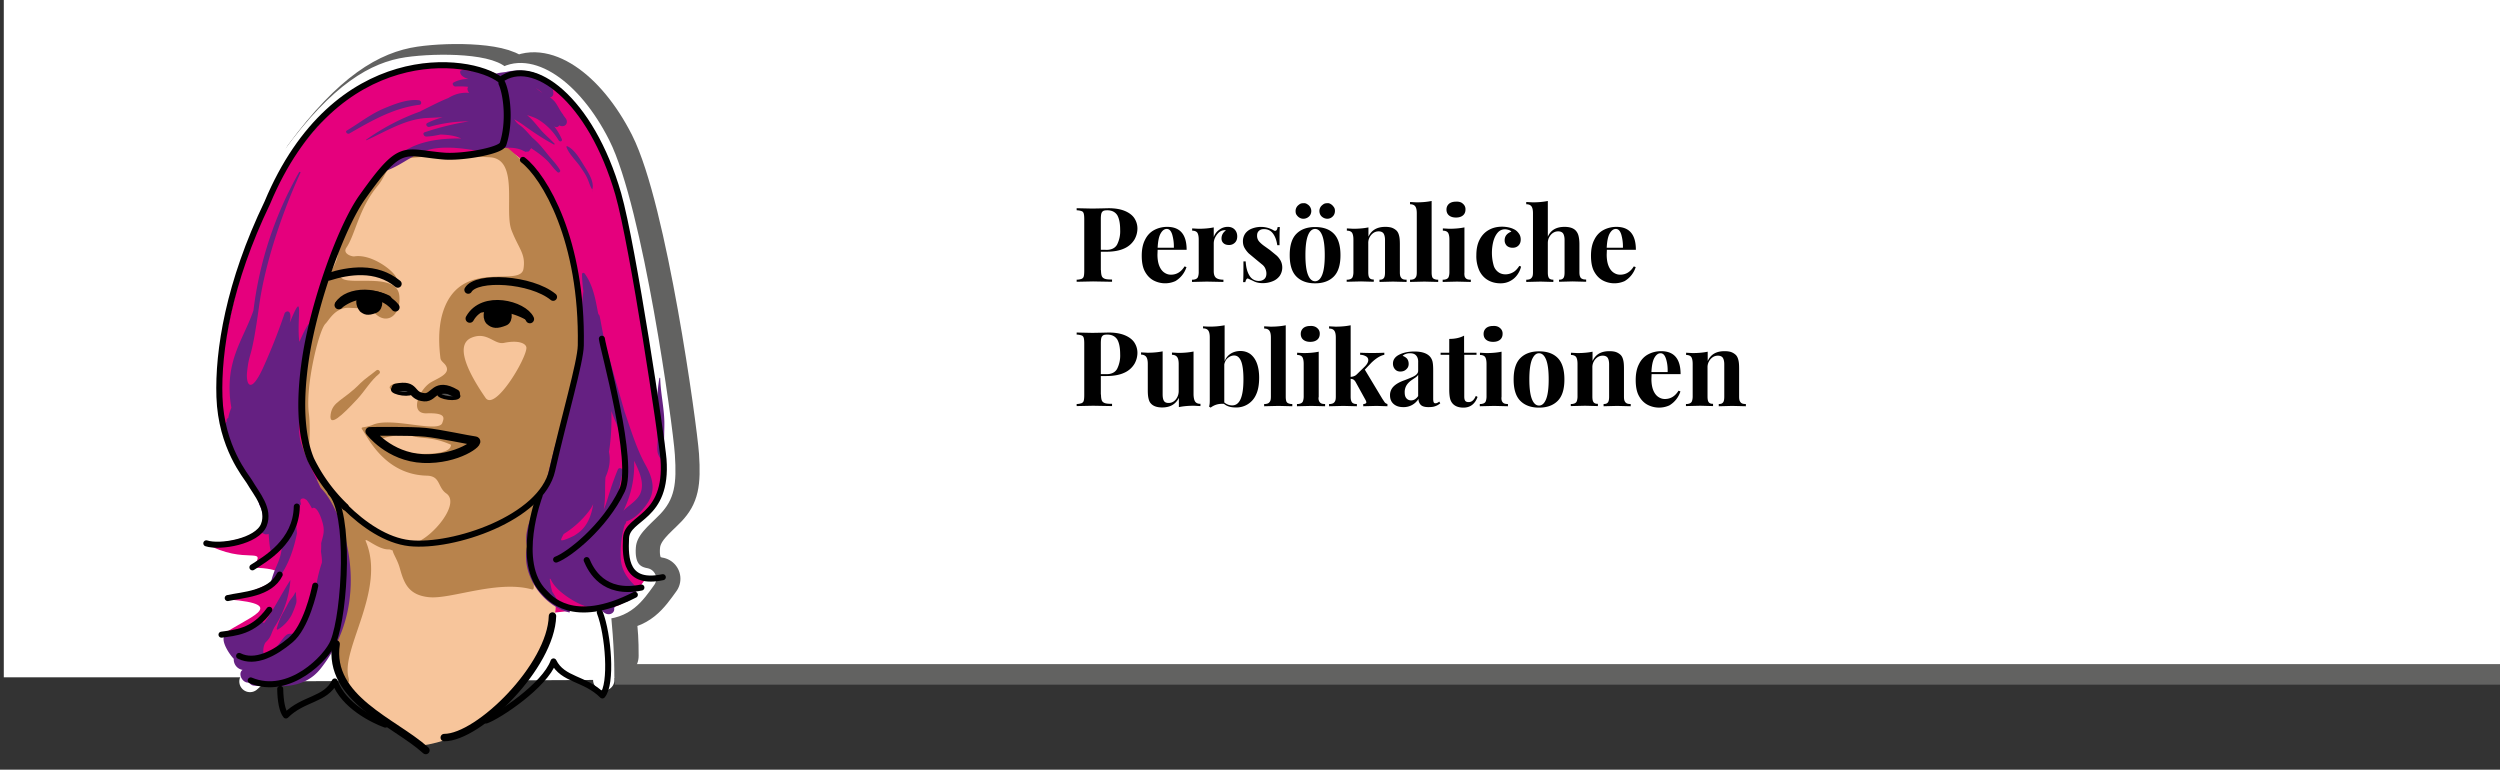 <svg xmlns="http://www.w3.org/2000/svg" viewBox="0 0 1448 445.8"><rect x="0" y="0" width="1448" height="445.8" fill="#333333" stroke="none"/><path fill="#FFF" d="M2.2 0h1448v392.3H2.2z"/><path d="M637.7 156.5c0 1.6.2 2.8.5 3.5.3.7.9 1.2 1.8 1.5.9.3 2.2.4 4.1.4v1.3l-11-.2-9.5.2V162a9 9 0 002.9-.5c.6-.3 1-.7 1.2-1.4.2-.7.3-1.8.3-3.3V127c0-1.5-.1-2.6-.3-3.3-.2-.7-.6-1.2-1.2-1.4a9 9 0 00-2.9-.5v-1.2l9.1.2 5.3-.1 4.1-.1c3.6 0 6.7.5 9.2 1.5s4.4 2.4 5.6 4.1c1.2 1.8 1.9 3.8 1.9 6.2a13 13 0 01-1.7 6.3 13 13 0 01-5.7 5.1c-2.7 1.3-6.2 2-10.6 2h-3.2v10.7zm9.3-14.8a17 17 0 001.8-8.5c0-3.9-.6-6.7-1.7-8.6-1.2-1.8-3.1-2.8-5.7-2.8-1.1 0-1.9.1-2.4.4s-.9.8-1.1 1.5-.3 1.8-.3 3.2v17.8h2.6c3.3.2 5.6-.9 6.8-3zM670.4 147.5c0 2.7.4 4.9 1.1 6.6.7 1.7 1.7 3 2.9 3.8s2.4 1.2 3.8 1.2c3.3 0 5.9-1.6 7.9-4.8l1.1.4a14.5 14.5 0 01-6.4 8.1 14.4 14.4 0 01-12.9-.5c-2.1-1.2-3.7-3-4.9-5.3s-1.7-5.4-1.7-8.9c0-3.6.6-6.7 1.9-9.2 1.2-2.5 3-4.4 5.2-5.6 2.2-1.2 4.8-1.9 7.6-1.9 7.5 0 11.3 4.4 11.3 13.3h-16.8l-.1 2.8zm8.5-11.8c-.7-2.1-1.7-3.1-3.1-3.1-1.4 0-2.6.9-3.6 2.7s-1.5 4.5-1.7 8.2h9.4a25 25 0 00-1-7.8zM706.3 133a7.8 7.8 0 014.9-1.6c1.2 0 2.2.3 3 .8s1.4 1.2 1.8 2c.4.8.6 1.7.6 2.7 0 1.5-.4 2.7-1.3 3.6-.9.9-2 1.4-3.4 1.4s-2.4-.3-3.2-1-1.2-1.6-1.2-2.8c0-1.9.9-3.5 2.6-4.7l-.7-.1-.9.1c-1 .2-1.9.6-2.8 1.5a10 10 0 00-2 2.9 7.8 7.8 0 00-.7 3.3V157c0 1.9.4 3.1 1.3 3.9.9.7 2.3 1.1 4.3 1.1v1.3l-9.6-.2-8.6.2V162a5 5 0 002.3-.4c.6-.3 1-.7 1.2-1.3.2-.6.4-1.5.4-2.6v-18.9c0-1.9-.3-3.2-.8-4-.6-.8-1.6-1.2-3-1.2v-1.3l3.7.2c3.5 0 6.5-.3 8.8-.8v5.6a8.5 8.5 0 013.3-4.3zM723.8 159.8a6 6 0 005.5 2.9c1.2 0 2.2-.4 3-1.1s1.2-1.8 1.2-3.2c0-1.1-.3-2.1-.7-3s-1.1-1.7-1.9-2.3l-3.4-2.8-4.2-3.5a15 15 0 01-2.4-3.1c-.7-1.2-1-2.5-1-4 0-1.7.5-3.2 1.4-4.5.9-1.2 2.2-2.2 3.8-2.8a14.6 14.6 0 0112.4.9c.4.3.7.4 1.1.4.7 0 1.2-.7 1.4-2.2h1.3c-.2 2-.2 5.5-.2 10.5h-1.3c-.4-2.6-1.1-4.8-2.4-6.6s-3-2.7-5.3-2.7c-1.2 0-2.2.3-2.9 1-.8.7-1.1 1.6-1.1 2.8a5 5 0 001.3 3.5c.9 1 2 1.9 3.3 2.8l2.8 2 3.9 3.2c1 .9 1.8 2 2.4 3.1a8.7 8.7 0 01-.6 8.7 9.2 9.2 0 01-4.1 3.1c-1.7.7-3.6 1.1-5.7 1.1s-4-.4-5.6-1.3l-2.8-1.3-.3-.1c-.6 0-1.1.7-1.4 2.1H720c.2-2.3.2-6.3.2-12h1.3c.2 3.7 1 6.4 2.3 8.4zM772.5 135.3c2.6 2.6 3.9 6.8 3.9 12.5s-1.3 9.8-3.9 12.4-6.2 3.9-10.8 3.9-8.2-1.3-10.8-3.9c-2.6-2.6-3.9-6.7-3.9-12.4s1.3-9.8 3.9-12.4c2.6-2.6 6.2-3.9 10.8-3.9s8.2 1.2 10.8 3.8zm-15.3-17a4.6 4.6 0 012.3 3.9c0 .8-.2 1.6-.6 2.3s-1 1.2-1.7 1.6-1.5.6-2.3.6c-.8 0-1.5-.2-2.2-.6s-1.2-.9-1.7-1.6-.6-1.5-.6-2.3c0-.8.2-1.5.6-2.2s1-1.2 1.7-1.7 1.4-.6 2.2-.6c.9-.1 1.6.1 2.3.6zm.4 18c-1 2.5-1.5 6.3-1.5 11.5 0 5.1.5 8.9 1.5 11.4s2.4 3.7 4.1 3.7c1.7 0 3.1-1.2 4.1-3.7s1.5-6.3 1.5-11.4c0-5.2-.5-9-1.5-11.5s-2.4-3.7-4.1-3.7c-1.7 0-3.1 1.2-4.1 3.7zm13.3-18c.7.4 1.2 1 1.7 1.7s.6 1.4.6 2.2c0 .8-.2 1.6-.6 2.3s-1 1.2-1.6 1.6c-.7.4-1.4.6-2.2.6-.8 0-1.6-.2-2.3-.6s-1.3-.9-1.7-1.6-.6-1.5-.6-2.3c0-.8.2-1.5.6-2.2s1-1.2 1.7-1.7 1.5-.6 2.3-.6c.7-.1 1.4.1 2.1.6zM802.4 131.4c1.6 0 3 .2 4 .6 1 .4 1.9 1 2.6 1.7.7.8 1.1 1.7 1.4 3 .3 1.2.4 2.8.4 4.9v16.1c0 1.1.1 2 .4 2.6.3.6.7 1.1 1.2 1.3.5.3 1.3.4 2.3.4v1.3l-7.9-.2-7.8.2V162c.8 0 1.5-.1 1.9-.4.5-.3.8-.7 1-1.3.2-.6.3-1.5.3-2.6V139c0-1.6-.3-2.9-.8-3.7-.5-.8-1.5-1.3-2.9-1.3-1.1 0-2.1.3-3 .9a7 7 0 00-3 6v16.7c0 1.1.1 2 .3 2.6.2.6.6 1.1 1 1.3.5.3 1.1.4 1.9.4v1.3l-7.4-.2-8.3.2V162a5 5 0 002.3-.4c.6-.3 1-.7 1.2-1.3.2-.6.4-1.5.4-2.6v-18.9c0-1.9-.3-3.2-.8-4-.6-.8-1.6-1.2-3-1.2v-1.3l3.7.2c3.5 0 6.5-.3 8.8-.8v5.4c1.8-3.9 5.1-5.7 9.8-5.7zM829.5 160.3a2 2 0 001.2 1.3 5 5 0 002.3.4v1.3l-8-.2-8.3.2V162a5 5 0 002.3-.4 3 3 0 001.2-1.3c.3-.6.4-1.5.4-2.6v-34.2c0-1.9-.3-3.2-.9-4s-1.6-1.2-3-1.2V117l3.7.2c3.5 0 6.4-.3 8.8-.8v41.4c0 1 .1 1.8.3 2.5zM848.4 160.3c.3.6.7 1.1 1.2 1.3.5.3 1.3.4 2.3.4v1.3l-8-.2-8.3.2V162a5 5 0 002.3-.4c.6-.3 1-.7 1.2-1.3.2-.6.4-1.5.4-2.6v-18.9c0-1.9-.3-3.2-.8-4-.6-.8-1.6-1.2-3-1.2v-1.3l3.7.2c3.5 0 6.5-.3 8.8-.8v26.1c-.1 1 0 1.8.2 2.5zm-1.1-42.3a4 4 0 011.5 3.4c0 1.4-.5 2.6-1.5 3.4s-2.3 1.2-4 1.2c-1.7 0-3-.4-4-1.2-1-.8-1.5-2-1.5-3.4s.5-2.5 1.5-3.4c1-.8 2.3-1.2 4-1.2 1.7-.1 3.1.3 4 1.2zM878.8 159.2c-1 1.4-2.3 2.6-4 3.5-1.6.9-3.5 1.4-5.7 1.4-2.7 0-5.1-.6-7.2-1.8s-3.8-3-5-5.4a20.2 20.2 0 01-1.8-9.1c0-3.5.6-6.5 1.9-9s3-4.3 5.3-5.6 4.8-1.9 7.7-1.9c1.5 0 2.9.2 4.2.5 1.3.3 2.4.8 3.3 1.3 1 .6 1.8 1.5 2.4 2.4s.9 2 .9 3.2c0 1.4-.4 2.6-1.3 3.5s-2 1.3-3.4 1.3-2.5-.4-3.4-1.2a4.4 4.4 0 01-1.2-3.2c0-1.2.4-2.3 1.1-3.1s1.7-1.5 2.8-1.8c-.3-.4-.8-.8-1.5-1s-1.4-.4-2.2-.4c-1.6 0-3 .6-4.1 1.8s-2 2.9-2.6 5a27 27 0 00.2 14.4 7.3 7.3 0 002.9 3.8c1.2.8 2.5 1.1 4 1.1a9 9 0 004.1-1.1c1.4-.7 2.6-2 3.8-3.8l1 .4c-.4 1.8-1.2 3.4-2.2 4.8zM906.2 131.4c3.1 0 5.3.8 6.6 2.3a7 7 0 011.5 3c.3 1.2.5 2.8.5 4.8v16.1c0 1.1.1 2 .4 2.6a2 2 0 001.2 1.3c.5.3 1.3.4 2.3.4v1.3l-7.9-.2-7.8.2V162c.8 0 1.4-.1 1.9-.4.5-.3.8-.7 1-1.3.2-.6.3-1.5.3-2.6V139c0-1.6-.3-2.9-.8-3.7-.5-.8-1.5-1.3-2.9-1.3-1.1 0-2.1.3-3 .9s-1.6 1.4-2.2 2.5-.8 2.2-.8 3.5v16.8c0 1.1.1 2 .3 2.6.2.6.5 1.1 1 1.3.5.3 1.1.4 1.9.4v1.3l-7.4-.2-8.3.2V162a5 5 0 002.3-.4 3 3 0 001.2-1.3c.3-.6.4-1.5.4-2.6v-34.2c0-1.9-.3-3.2-.9-4s-1.6-1.2-3-1.2V117l3.7.2c3.5 0 6.4-.3 8.8-.8v20.7c1.7-3.9 5-5.7 9.7-5.7zM930.6 147.5c0 2.7.4 4.9 1.1 6.6.7 1.7 1.7 3 2.9 3.8s2.4 1.2 3.8 1.2c3.3 0 5.9-1.6 7.9-4.8l1.1.4a14.5 14.5 0 01-6.4 8.1 14.4 14.4 0 01-12.9-.5c-2.1-1.2-3.7-3-4.9-5.3s-1.7-5.4-1.7-8.9c0-3.6.6-6.7 1.9-9.2 1.2-2.5 3-4.4 5.2-5.6 2.2-1.2 4.8-1.9 7.6-1.9 7.5 0 11.3 4.4 11.3 13.3h-16.8l-.1 2.8zm8.4-11.8c-.7-2.1-1.7-3.1-3.1-3.1-1.4 0-2.6.9-3.6 2.7s-1.5 4.5-1.7 8.2h9.4a25 25 0 00-1-7.8zM637.7 228.5c0 1.6.2 2.8.5 3.5.3.7.9 1.2 1.8 1.5.9.3 2.2.4 4.1.4v1.3l-11-.2-9.5.2V234a9 9 0 002.9-.5c.6-.3 1-.7 1.2-1.4.2-.7.3-1.8.3-3.3V199c0-1.5-.1-2.6-.3-3.3-.2-.7-.6-1.2-1.2-1.4a9 9 0 00-2.9-.5v-1.2l9.1.2 5.3-.1 4.1-.1c3.6 0 6.7.5 9.2 1.5s4.4 2.4 5.6 4.1c1.2 1.8 1.9 3.8 1.9 6.2a13 13 0 01-1.7 6.3 13 13 0 01-5.7 5.1c-2.7 1.3-6.2 2-10.6 2h-3.2v10.7zm9.3-14.8a17 17 0 001.8-8.5c0-3.9-.6-6.7-1.7-8.6-1.2-1.8-3.1-2.8-5.7-2.8-1.1 0-1.9.1-2.4.4s-.9.8-1.1 1.5-.3 1.8-.3 3.2v17.8h2.6c3.3.2 5.6-.9 6.8-3zM692.3 232.7c.6.8 1.6 1.2 3 1.2v1.3l-3.7-.2c-3.5 0-6.4.3-8.8.8v-5.4c-1.8 3.7-5 5.6-9.7 5.6-3 0-5.2-.8-6.5-2.3-.7-.7-1.1-1.7-1.4-3s-.4-2.8-.4-4.8v-15.2c0-1.8-.3-3.2-.9-4-.6-.8-1.6-1.3-3-1.3v-1.3l3.7.2c3.5 0 6.4-.3 8.8-.8v24.8c0 1.7.2 2.9.7 3.8s1.4 1.3 2.8 1.3c1.1 0 2-.3 2.9-.9s1.6-1.5 2.1-2.5.8-2.2.8-3.5v-15.7c0-1.8-.3-3.2-.9-4-.6-.8-1.6-1.3-3-1.3v-1.3l3.7.2c3.5 0 6.4-.3 8.8-.8v25.1c.1 1.9.4 3.2 1 4zM712.9 204.8c1.6-1 3.5-1.5 5.6-1.5s4 .6 5.6 1.7c1.6 1.2 2.9 2.9 3.8 5.2.9 2.3 1.4 5.2 1.4 8.6 0 4-.6 7.3-1.8 9.8a12.4 12.4 0 01-11.9 7.4c-2.8 0-5-.7-6.7-2.1h-.9a10.6 10.6 0 00-6.8 2.2l-.9-.6c.3-1 .4-2.1.4-3.3v-36.8c0-1.9-.3-3.2-.9-4s-1.6-1.2-3-1.2V189a45.9 45.9 0 0012.5-.6v20.8c.8-2 2-3.4 3.6-4.4zm.8 30c4.4 0 6.5-5 6.5-15.1 0-4.9-.5-8.5-1.4-10.6s-2.2-3.2-4-3.2c-1.3 0-2.5.5-3.6 1.4s-1.8 2.2-2.1 3.8v22c1.5 1.2 3 1.7 4.6 1.7zM745 232.3a2 2 0 001.2 1.3 5 5 0 002.3.4v1.3l-8-.2-8.3.2V234a5 5 0 002.3-.4 3 3 0 001.2-1.3c.3-.6.4-1.5.4-2.6v-34.2c0-1.9-.3-3.2-.9-4s-1.6-1.2-3-1.2V189l3.7.2c3.5 0 6.4-.3 8.8-.8v41.4c0 1 .1 1.8.3 2.5zM764 232.3c.3.6.7 1.1 1.2 1.3.5.3 1.3.4 2.3.4v1.3l-8-.2-8.3.2V234a5 5 0 002.3-.4c.6-.3 1-.7 1.2-1.3.2-.6.4-1.5.4-2.6v-18.9c0-1.9-.3-3.2-.8-4-.6-.8-1.6-1.2-3-1.2v-1.3l3.7.2c3.5 0 6.5-.3 8.8-.8v26.1a4 4 0 00.2 2.5zm-1.1-42.3a4 4 0 011.5 3.4c0 1.4-.5 2.6-1.5 3.4s-2.3 1.2-4 1.2c-1.7 0-3-.4-4-1.2-1-.8-1.5-2-1.5-3.4s.5-2.5 1.5-3.4c1-.8 2.3-1.2 4-1.2 1.6-.1 3 .3 4 1.2zM802 233c.4.5.9.8 1.6 1v1.3l-6.3-.2-7.7.2V234c1.2 0 1.8-.4 1.8-1.1l-.3-.9-5.9-10.7c-.4-.7-.8-1.1-1.2-1.4s-1-.4-1.7-.5v10.3c0 1.1.1 2 .4 2.6a2 2 0 001.1 1.3c.5.3 1.2.4 2.1.4v1.3l-7.8-.2-8.3.2V234a5 5 0 002.3-.4 3 3 0 001.2-1.3c.3-.6.4-1.5.4-2.6v-34.2c0-1.9-.3-3.2-.9-4s-1.6-1.2-3-1.2V189l3.7.2c3.5 0 6.4-.3 8.8-.8v29.9c.8-.1 1.5-.2 2.1-.5.6-.2 1.1-.6 1.6-1.1l4.5-4.4c1.3-1.3 2-2.6 2-3.7 0-.9-.4-1.7-1.3-2.2s-2-.9-3.4-.9v-1.2a154.6 154.6 0 0014 0v1.2c-2.4.5-4.9 2.1-7.5 4.6l-3.8 4 10.1 16.8 1.4 2.1zM820.3 206c-.8-1-2-1.4-3.7-1.4-.8 0-1.6.1-2.3.4a4 4 0 00-1.9 1.1c1.1.4 2 1 2.6 1.7.6.8.9 1.8.9 3 0 .8-.2 1.6-.6 2.2s-1 1.2-1.7 1.6c-.7.4-1.6.6-2.5.6-1.3 0-2.3-.4-3.1-1.3s-1.2-2-1.2-3.3c0-2.1 1.1-3.8 3.3-5 2.4-1.3 5.5-2 9.1-2 4.1 0 7 .9 8.8 2.7.8.8 1.4 1.9 1.7 3.1.3 1.3.4 3 .4 5.2v16.3c0 1 .1 1.7.3 2.1s.5.6 1 .6c.6 0 1.4-.3 2.2-1l.6 1a9 9 0 01-3 1.7c-1.1.4-2.4.5-3.9.5-2 0-3.5-.4-4.4-1.3a4.8 4.8 0 01-1.3-3.5 10 10 0 01-8.9 4.8c-2.3 0-4.1-.6-5.5-1.8s-2.1-2.9-2.1-5a7 7 0 012.1-5.2c1.4-1.4 3.5-2.6 6.4-3.6a82 82 0 003-1.2c1.7-.7 3-1.3 3.7-2 .8-.7 1.1-1.4 1.1-2.3V210c.1-1.7-.3-3.1-1.1-4zm-.1 12.4l-2.5 1.7c-1.3.9-2.3 1.9-3 3a7.6 7.6 0 00-1.1 4.1c0 1.6.3 2.7 1 3.5.7.8 1.6 1.2 2.7 1.2 1.6 0 2.9-.8 4.1-2.5V217c-.2.5-.6.9-1.2 1.4zM855.2 204.3v1.2h-7.1v24.2c0 1.2.2 2 .6 2.5.4.5 1.1.7 2 .7 1.7 0 3.1-1.2 4.1-3.6l1 .6c-1.5 4.1-4.2 6.2-8.2 6.2-2.6 0-4.6-.7-6-2.1-.8-.8-1.4-1.9-1.7-3.1s-.5-3-.5-5.2v-20.2h-5v-1.2h5v-8c3.3 0 6.2-.6 8.6-1.9v9.9h7.2zM869.9 232.3c.3.6.7 1.1 1.2 1.3.5.3 1.3.4 2.3.4v1.3l-8-.2-8.3.2V234a5 5 0 002.3-.4c.6-.3 1-.7 1.2-1.3.2-.6.4-1.5.4-2.6v-18.9c0-1.9-.3-3.2-.8-4-.6-.8-1.6-1.2-3-1.2v-1.3l3.7.2c3.5 0 6.5-.3 8.8-.8v26.1a5 5 0 00.2 2.5zm-1.1-42.3a4 4 0 011.5 3.4c0 1.4-.5 2.6-1.5 3.4s-2.3 1.2-4 1.2c-1.7 0-3-.4-4-1.2-1-.8-1.5-2-1.5-3.4s.5-2.5 1.5-3.4c1-.8 2.3-1.2 4-1.2 1.7-.1 3 .3 4 1.2zM902.2 207.3c2.6 2.6 3.9 6.8 3.9 12.5s-1.3 9.8-3.9 12.4-6.2 3.9-10.8 3.9-8.2-1.3-10.8-3.9c-2.6-2.6-3.9-6.7-3.9-12.4s1.3-9.8 3.9-12.4c2.6-2.6 6.2-3.9 10.8-3.9s8.2 1.2 10.8 3.8zm-14.9 1c-1 2.5-1.5 6.3-1.5 11.5 0 5.1.5 8.9 1.5 11.4s2.4 3.7 4.1 3.7c1.7 0 3.1-1.2 4.1-3.7s1.5-6.3 1.5-11.4c0-5.2-.5-9-1.5-11.5s-2.4-3.7-4.1-3.7c-1.7 0-3 1.2-4.1 3.7zM932.2 203.4c1.6 0 3 .2 4 .6 1 .4 1.9 1 2.6 1.7.7.8 1.1 1.7 1.4 3 .3 1.2.4 2.8.4 4.9v16.1c0 1.1.1 2 .4 2.6.3.6.7 1.1 1.2 1.3.5.3 1.3.4 2.3.4v1.3l-7.9-.2-7.8.2V234c.8 0 1.5-.1 1.9-.4.5-.3.8-.7 1-1.3.2-.6.3-1.5.3-2.6V211c0-1.6-.3-2.9-.8-3.7-.5-.8-1.5-1.3-2.9-1.3-1.1 0-2.1.3-3 .9a7 7 0 00-3 6v16.7c0 1.1.1 2 .3 2.6.2.6.6 1.1 1 1.3.5.3 1.1.4 1.9.4v1.3l-7.4-.2-8.3.2V234a5 5 0 002.3-.4c.6-.3 1-.7 1.2-1.3.2-.6.4-1.5.4-2.6v-18.9c0-1.9-.3-3.2-.8-4-.6-.8-1.6-1.2-3-1.2v-1.3l3.7.2c3.5 0 6.5-.3 8.8-.8v5.4c1.8-3.9 5-5.7 9.8-5.7zM956.5 219.5c0 2.7.4 4.9 1.1 6.6.7 1.7 1.7 3 2.9 3.8s2.4 1.2 3.8 1.2c3.3 0 5.9-1.6 7.9-4.8l1.1.4a14.5 14.5 0 01-6.4 8.1 14.4 14.4 0 01-12.9-.5c-2.1-1.2-3.7-3-4.9-5.3s-1.7-5.4-1.7-8.9c0-3.6.6-6.7 1.9-9.2 1.2-2.5 3-4.4 5.2-5.6 2.2-1.2 4.8-1.9 7.6-1.9 7.5 0 11.3 4.4 11.3 13.3h-16.8l-.1 2.8zm8.4-11.8c-.7-2.1-1.7-3.1-3.1-3.1-1.4 0-2.6.9-3.6 2.7s-1.5 4.5-1.7 8.2h9.4c.1-3.1-.3-5.7-1-7.8zM998.9 203.4c1.6 0 3 .2 4 .6 1 .4 1.9 1 2.6 1.7.7.8 1.1 1.7 1.4 3 .3 1.2.4 2.8.4 4.9v16.1c0 1.1.1 2 .4 2.6.3.6.7 1.1 1.2 1.3.5.3 1.3.4 2.3.4v1.3l-7.9-.2-7.8.2V234c.8 0 1.5-.1 1.9-.4.5-.3.8-.7 1-1.3.2-.6.3-1.5.3-2.6V211c0-1.6-.3-2.9-.8-3.7-.5-.8-1.5-1.3-2.9-1.3-1.1 0-2.1.3-3 .9a7 7 0 00-3 6v16.7c0 1.1.1 2 .3 2.6.2.6.6 1.1 1 1.3.5.3 1.1.4 1.9.4v1.3l-7.4-.2-8.3.2V234a5 5 0 002.3-.4c.6-.3 1-.7 1.2-1.3.2-.6.4-1.5.4-2.6v-18.9c0-1.9-.3-3.2-.8-4-.6-.8-1.6-1.2-3-1.2v-1.3l3.7.2c3.5 0 6.5-.3 8.8-.8v5.4c1.8-3.9 5-5.7 9.8-5.7z"/><g stroke-miterlimit="10"><path fill="#FFF" stroke="#626261" stroke-width="24.8" stroke-linecap="round" stroke-linejoin="round" d="M357.5 379.9c.1-17.7-2-24.2-2.3-26.1h-.2v-1.2c14.7-.1 20.2-8.4 26.7-17.4-8.9-1.5-12.6-8.1-11.8-18.5.7-10.4 9.6-16.7 15.9-23.3 6.3-6.7 7.8-13 6.7-29.6-1.2-16.8-18.6-142.6-37.5-180C338.4 51 313.5 35.3 298.7 46c-4.1-8.9-37.4-9.3-55.2-6.7-17.7 2.6-38.5 13.7-66.6 51.9"/><path fill="#FFF" stroke="#FFF" stroke-width="12.4" stroke-linecap="round" stroke-linejoin="round" d="M349.7 393.8c.1-17.7-2-38-2.3-40h-.2v-1.2c14.7-.1 20.2-8.4 26.7-17.4-8.9-1.5-12.6-8.1-11.8-18.5.7-10.4 9.6-16.7 15.9-23.3 6.3-6.7 7.8-13 6.7-29.6-1.1-16.7-18.5-142.5-37.4-179.9C330.7 51 305.8 35.3 291 46c-4.1-8.9-37.4-9.3-55.2-6.7-17.8 2.6-38.5 13.7-66.6 51.9-28.1 38.1-43.3 117.7-42.6 140.7.7 23 24.4 56.6 27.4 67 3 10.4-21.1 15.9-35.2 15.5 23.7 13.3 36.3.7 27.8 14.1 34.4 1.5 2.2 13-14.4 18.5 36.6 3 10 10.7-3.7 20.7 7.4-.7 22.6 6.7 10.4 12.6 3.7.7 15.9 6.7 5.9 14.4"/><path fill="none" stroke="#626261" stroke-width="11.9" d="M356.1 390.6H1448"/></g><g><path fill="#E5007D" d="M291 46.2c14.8-10.7 39.7 5 56.3 37.8 18.9 37.4 36.3 163.3 37.4 179.9 1.1 16.7-.4 23-6.7 29.6-6.3 6.7-15.2 13-15.9 23.3-.7 10.4 3 17 11.8 18.5-6.7 9.3-12.2 17.8-27.8 17.4-15.5-.4-146.6 17.4-154.7 24.4-8.1 7-28.9 26.7-46.6 17.8 10-7.8-2.2-13.7-5.9-14.4 12.2-5.9-3-13.3-10.4-12.6 13.7-10 40.4-17.8 3.7-20.7 16.7-5.6 48.9-17 14.4-18.5 8.5-13.3-4.1-.7-27.8-14.1 14.1.4 38.1-5.2 35.2-15.5-3-10.4-26.7-44.1-27.4-67-.7-23 14.4-102.5 42.6-140.7s48.9-49.2 66.6-51.8c17.8-2.7 51.1-2.3 55.2 6.6z"/><path fill="#F7C59B" d="M293.7 405.2c-7.9 7.4-23.2 23.1-50.4 26.8-12.7-10-54.9-34.4-50.5-58.1 6.4-22.1 10.8-67.3 2.6-84.4-8.2-17.1-23.3-20.2-20.6-55.1 2.7-34.9 16.3-90.6 33.2-116.8 17-26.2 24.2-29.1 30.5-28.7 6.4.4 46.4 3.9 51.9-2.9 10 .2 41.3 29.8 45.2 88.6 3.1 45.8-6.7 59.3-13.6 86.8-1.4 5.7-5.8 21.4-9.8 25.6-2.3 8.6-13.4 49.8 8.3 61.8.8.4 2.7 2.1 1.5 1.8-.9 15.9-11.4 38.7-28.3 54.6z"/><g fill="#B8834C"><path d="M336.5 175.5c-1.7-14-4-30.5-9.9-43.3-3.2-7.1-4.4-11.5-7.6-17.6a116.7 116.7 0 00-24.4-28.5c-2.4-1.9-26.4 3.8-37.7 2.6-23.8-2.6-32.1 1.6-43.9 19.6-5.6 8.5-9.2 19.8-15.1 28.8-1 1.6-1.8 10.1-3.1 13.8-2.9 7.8-9.4 14.2-11.2 22.2-5.6 24.4-6.5 25.4-6.5 29.3-.2 19-3.9 41-2.6 51.7a57 57 0 004.7 16.2c-.8-8.7 1-20.5-.3-30.8-2.1-15.8 5.7-48.1 9.6-52 2-1.9 5.7-9.7 14-9.2 5 .3 11.3 0 15 3.5 7 6.6 14.9.4 13.8-10.5-1.5-15.6-36.4-3.2-34-12.8.8-3 4.5-2.8 8.9-2.6 7.6.4 13.8 5.7 21.1 6.7 8.9 1.1-9.3-16.2-22.1-14.1-1.3.2-6.9-1.5-4.6-5 5.3-7.8 7.1-22.6 18.2-35.9 5.5-6.6 5.1-14.1 17.3-15.8 14.5-2.1 32.8-1.5 47.6-.7 17.1.9 8.2 31 12.6 42.3 4.2 10.8 8.3 13.6 6.9 22.3-1.7 10.7-32.8-5-44.8 20.3-3.3 7-5.1 16.8-3.3 31.4.2 1.7 1.9 2.6 2.9 4 3.4 4.8-3.4 7.2-8.2 9.9-7 4-13.1 18.4-2.7 18.1 11.7-.4 10 2.9 9.1 5.5-2 6.2-29.3-3.6-40.2 1.1-5 2.1-7.6.8-6.1 2.9 3.4 5 13.3 26 37.3 26.6 8.1.2 6.1 6.7 11.3 10.3 8.5 5.9-8.3 25.8-18.3 28.7-11.2 3.3-32.2-12.3-35.9-15.6-6.4-5.6-21.7-24.3-20.8-20.9 1.3 4.8 16.2 25.2 15.8 32.8-.5 9.1-5.4 55.1-5.3 56.4 2 26.1 9.8 32.9 7.8 25-4.2-16.7 21.8-50.7 10.1-78.6-1.4-3.3 7 4.8 13.1 4.6a4 4 0 012.1.6c.2.1.5 0 .5.2l-.1.2c.5 2.1 2.8 5.3 4.1 10 2.4 8.6 5 15.5 16.9 16.7 12.6 1.3 39.5-10.1 59.6-4.5 3.2.9-1.7-13.4-1.4-16.7 2.9-31 15.3-61.7 16.3-65.2 4.3-16.1 18.5-42.6 13.5-84zm-115 80.7c-6.1-2.2 10.9-5.4 17.4-3.6 6.2 1.7 11.9.3 22.5 5.1-.9-.4 2.4 5.2-16.5 5.2-13.7-.1-20.9-5.8-23.4-6.7zm59.7-25.8c-8.9-12.9-18.5-30.4-8.1-34.8 9.1-3.8 13.2 4.2 18.8 3 8.6-1.8 13 .4 13 2.9-.1 6.4-18.2 36.9-23.7 28.9z"/><path d="M218 214.5c-2.5 2.1-6.8 5-9.1 7.3-10.1 10.4-16.3 10.5-17.4 18.3-1.1 7.8 6.7.5 15.5-9 4.3-4.6 7.7-10.7 12.6-14.6 1.3-1-.4-3-1.6-2zM236.9 225.9c-2.5-7.2-16.7-2.7-8.9.7 1.6.7 10.8 4.8 8.9-.7z"/></g><g fill="#652082"><path d="M166 188.3l-.1-.6.1.6zM185.7 282.6c-4-8.7-8.6-17.2-11.4-26.3-6.1-19.4 16-96.6-.9-58.3-1.8-12.7 3.2-32.5-5.6-11 1.8-8.6-2.5-6.9-3-5.4a339.9 339.9 0 01-12.5 31.6c-7.3 15.8-9.9 9.1-9.2 2.3 1.5-13.6 2.3-4.4 7-38.5 3.7-26.4 14.3-56 23.9-76.9.2-.5-.5-.8-.8-.3a214.7 214.7 0 00-26.4 80c-5.7 16.9-17.4 29.8-12.8 56.4a25 25 0 00-1.8 5.9c-.6.2-1 .7-1 1.4l.1.6-1 1.4c-2.7 3.7 4.6 14.5 6.3 18l2.8 5.5c2.2 4.6 4.6 9.1 6.8 13.5.4.7.8 1.3 1.3 1.8 1.2 2.5 2.1 5.2 2.6 7.9 2.6 4.6 3.1 10.9-.4 14.8l1-.4c.3 2 2.9 3.6 4.9 2.6 1.4 22.8 5.1 7.7 8 3.6-.6 13.5-4.2 13.3-7.1 26.1-.4 1.6 10.7-5.7 15.5-30-.5-5.2-1.3-13.1 2.3-16.8v-.2l-.3-1.5c-.3-1.7 1.7-2.1 2.8-1.3l.8.5c1.2 1.5 2.2 3.2 3.1 4.9 2.4-2 5.1 4 6.4 9.3 1 4.4-.1 6.7-1.1 10.9.1 1.6 0 3.2-.1 4.8.3 2.3.7 4.7.5 6.5a81.6 81.6 0 00-3.3 13.6c-1.1 6.8-3.4 3.7-4.9 14.9-1.8 12.5-5.2 12.7-10.3 12.6-3-.1-4.7 4.6-8.7 8.5-1.5 1.4-1 3.8-3.1 5-5.1 1.2-3.8-7.1-2.1-8.7 3.6-3.4 2.8-5.4 5.5-9.5a57 57 0 008.7-26.3h-.1c-5.4 8.4-10.2 18.2-15.2 24.8-.8-.6-1.9-1-3.1-1l-.1-.4a63.4 63.4 0 01-19.6 8h-.1l-.2 1.1c-1.6 3.3 3.1 10.4 5.6 13a6.1 6.1 0 005.1 6.4c-3 2-.1 8 3.8 7.3 1.7 2.5 3.1 1.7 8.4 2 9.8.4 23.6 1.7 32.9-9.9 32.5-40.8 12.2-93.6.1-104.8z"/><path d="M171.4 343.4c0-.3-.4-.4-.5-.1-.7 2-2.6 3.6-3.6 5.5l-2.7 5a37.4 37.4 0 00-4.3 10.3c-.1.4.3.8.7.5a22 22 0 007.9-8.4c1-2.1 1.9-4.4 2.6-6.6.6-1.9-.2-4.4-.1-6.2zM242.7 58.1c-6.4-.9-14 2.1-19.8 4.5-7.9 3.2-14.8 8.7-22 13-1.2.7.3 2.4 1.5 1.7C215.1 70 228 62.5 243 60.7c1.5-.2 1.1-2.4-.3-2.6z"/><path d="M327.6 68.5l-1.2-1.6-.3-.6c-1.8-2.2-2.9-4.9-4.6-7.2-.8-1-1.8-1.9-3-2.7l.5-.1c.8-.2 1.5-1.2 1.5-2-.2-11.9-17.6-15.2-27.5-12.6l-2.5.3c-1.5.2-3.1.6-4.6 1.1a23.7 23.7 0 00-13.3-2.9c-.6 0-.6.8-.2 1l.5.3c-2-.6-4.2-1.4-5.8-.7-.3.1-.6.5-.6.8.1 2.3 2.5 3.4 4.9 4.2a17 17 0 00-8.7 2c-1.2.7.1 2.4 1.1 2.3 2.3-.1 4.9-.1 7.4.2-.8.9-.4 2.5.6 3.5-4.8-.4-8.6.8-12.2 3l-1 .4c-5 2.1-9.9 4.7-14.8 7.1l-.2.2a128.4 128.4 0 00-31.5 16.4c-.2.1 0 .4.2.3 11.4-5.1 22.8-12.5 35.7-12.9l8.4-.4c-3.2.9-6.2 2-8.8 3.3-1.5.7-.3 2.6 1.1 2.3a82.9 82.9 0 0123-3.2c-8.6 1.3-17.7 3.6-25.7 6.3-1.5.5-.5 2.5.9 2.5 2.8-.1 5.6-.6 8.3-1.2 3.7.2 7.1.4 11 1.9l1 .4c-17.2-.2-34.8 3.1-43.4 18.5 0 .1 0 .2.1.1 10-3.6 17-11.2 27.9-12.8 8.9-1.3 18.9.2 28.1 2 7.7-2.2 16-3.6 22.1-1.2l2.5 1.2.5-.2h.4c.8.1 1.4-.4 1.5-1.1.3-.2.5-.5.7-.9 3.2 2.1 6.3 4.3 9 6.9 2.3 2.2 3.9 4.9 6.3 7 .8.7 1.9-.3 1.5-1.1-1.9-3.4-4.8-6.2-7.2-9.2-2.8-3.5-5.3-6.7-8.7-9.5l-.1-.1c-2.7-2.8-4.6-5.5-7.9-7.7a9.4 9.4 0 01-2.6-3c1.7 1 3.4 2 4.8 3 5.5 4 12 8.4 18.1 11.6.3.2.6-.3.4-.5-2.4-2.5-5.1-4.8-7.5-7.4-2.5-2.8-4.8-6-7.6-8.4l-.8-.7c2.1.6 4.2 1.3 6.2 2.4 5.2 3.1 9.1 7.3 12.1 12.2.7 1.1 2.3.6 1.8-.7a34.4 34.4 0 00-4.6-7.7c1 1.2 2.6.8 3.1-.3 3.1 1.7 5.8-1.3 3.7-4.1zm-13.8-14.9l-3.4-2.5c1.4.7 2.6 1.7 3.7 2.7l-.3-.2zM343.2 110.4v.4c0 .1.1.1.1 0v-.4h-.1zM338.5 96.3c-2.4-3.8-5.5-9.6-9.9-11.6-.4-.2-.6.2-.5.5 1.4 3.9 5.1 7.4 7.6 10.8 1.4 2.1 3 4.3 4.1 6.5 1.2 2.3 1.7 4.9 3.1 7.1 0 .1.1.1.2 0 1.2-4.2-2.3-9.7-4.6-13.3zM384.9 259.4c-.5-5.1 0-10.1-.1-15.1-.2-8.5-2.2-16.8-2.4-25.2 0-.3-.4-.4-.5-.1a127 127 0 00-1.5 24.6c0 4.3.6 8.6.4 13-.1 3.7-.5 5.6 1.5 8.6.2.4.7.5 1 .2 2.1-2.5 2-2.7 1.6-6zM374 269.5c-5.5-9.9-8.5-20.4-12.2-30.9l-11.2-39.1c-3.1-13.9-3-17.5-4-17.4-1.2-4.9-2.2-15.8-8-23.7-.4-.6-1.5-.4-1.5.4 0 3.3.4 6.7.8 10-1.4 9.9-1.2 19.9-.8 29.9-.3.5-.6 1.1-.6 1.9-1.1 10.9-3.9 21.4-6.4 32l-2.5 6.6a301 301 0 00-10.6 37.4c-2.7 11.4-10.3 20.6-12 32.3-.4 2.6-.2 5.2.3 7.8-3.6 15.9 8.7 33.9 24.3 38 .5.1.6-.6.3-.8-2.3-1.7-4.6-3.4-6.7-5.3-.9-2.1-2.1-4-3.3-5.8-.7-2.3-1.2-5-1.5-7.6l.5.1c1.1 2.6 3 5 5.8 7.4 5.4 4.6 14.9 10.3 22.7 9.8l.8.4c3 4.9 8.2 2.7 7.5-.6.5-1 1.1-2.4 1.9-3.1.5-.1 1-.4 1.3-.7 3.2.5 6.3.3 6.8-3.2 2.5-.7 3.9-4.2 1.8-6.3-5.6-5.6-8.2-10.4-8-18.3a57 57 0 012.3-16.7l.1-.1a3 3 0 00.8-1.9c5.1-1.5 9.5-6.4 12.2-10.4 5.2-7.5 3.1-14.9-.9-22.1zm-41.5 40.8s-8 4-7.5 2.2c.2-.8.8-1.9 1.5-3.2a55 55 0 0014.5-13.1c1-1.3 1.9-2.7 2.6-4.2-2.1 13.1-8.1 16.3-11.1 18.3zm24.5-17.7l.4-2.4c1-5.7 1.8-11.2 3.4-16.9.5-1.8-2.3-3.1-3-1.2-4.9 11.9-5.9 18.2-8.1 23 1.2-7 .5-12.1 1-18.7 2.1-4.7 3.1-9.5 2-14.7 1.3-7.9 1.6-15.8 1.4-23.7 2 6.1 5.2 11.8 7.3 18a46.5 46.5 0 01-4.4 36.6zm14.3-7.9c-1.5 5-6.7 7.5-10.2 11.1a59.9 59.9 0 006.2-28.9c2.9 5.9 5.7 12.2 4 17.8z"/></g></g><g stroke="#000" stroke-miterlimit="10"><path fill="none" stroke-width="4.9" stroke-linecap="round" stroke-linejoin="round" d="M196.2 176.7c5-8.5 24.5-9.2 32.8 1.3M306.9 184.8c-3.7-8.1-27-14.3-34.8-.3"/><path fill-rule="evenodd" clip-rule="evenodd" fill="#565655" stroke-width="2.2" d="M233.4 224.5c3.1.4 5.6 1.5 5.5 2.4-.1 1-2.8 1.5-5.9 1.1-3.1-.4-5.6-1.5-5.5-2.4.1-1 2.8-1.5 5.9-1.1zM260.1 227c3.1.4 5.6 1.5 5.5 2.4-.1 1-2.8 1.5-5.9 1.1-3.1-.4-5.6-1.5-5.5-2.4.1-1 2.8-1.5 5.9-1.1z"/><path fill="none" stroke-width="4.8" stroke-linecap="round" stroke-linejoin="round" d="M229.3 224.6c12.1-2.5 7.8 4.8 16.5 5.5 6 .4 6.1-9.3 18.2-2.2"/><path fill="none" stroke-width="3.5" stroke-linecap="round" stroke-linejoin="round" d="M383.9 334.3c-21.3 4.5-21.9-10.5-21.3-22.7.6-12.4 24.3-11 21.7-45.6-.9-11.5-17.7-123.9-26.2-153.6-15.9-55.2-49.6-80.2-68.3-66.1-17.8-13.8-95.8-22.7-135 71.2-22.3 46.3-28.6 85.6-27.7 112.4 1 29.2 15.6 46.1 17.3 49 4.3 7.4 12.1 15.9 8.4 25.2-3.8 9.5-25.3 13.2-33.3 10.6"/><path fill="none" stroke-width="4.3" stroke-linecap="round" stroke-linejoin="round" d="M257.3 427.2c19.9 0 61.9-41.3 62.7-70.4"/><path fill="none" stroke-width="4.5" stroke-linecap="round" stroke-linejoin="round" d="M194.6 373c-4.7 31.8 33.7 45.1 52 61.6"/><path fill="none" stroke-width="3.5" stroke-linecap="round" stroke-linejoin="round" d="M347.4 354.7c5 12.9 7.2 41.6 1.5 48.1-10.1-10.1-22.9-8.8-28.3-19.7-5.1 14.1-31.9 31.7-39 34.2M162.3 399c.1 7 1.2 12.9 3.3 15.4 10.1-10.1 22.9-8.8 28.3-19.7 5.1 14.1 22.2 22.4 29.3 25"/><path fill="none" stroke-width="4.9" stroke-linecap="round" stroke-linejoin="round" d="M196.5 176.4a26.2 26.2 0 0127.9-3M304.9 182.6a40.6 40.6 0 00-25.7-4.1"/><path fill="none" stroke-width="4.5" stroke-linecap="round" stroke-linejoin="round" d="M190.4 160.3c11.4-3.6 27.5-6.2 40 4.1M271.2 167.9c4.8-8.2 36.3-6.4 49.2 4.1"/><path fill="none" stroke-width="5.1" stroke-linecap="round" stroke-linejoin="round" d="M214.2 249.9s23.6-.4 32.3.5c8.7.9 25 4.5 28.6 4.9 3.6.4-10 11.1-30 10.3-19.9-.9-30.9-15.7-30.9-15.7z"/><path fill="none" stroke-width="4.5" stroke-linecap="round" stroke-linejoin="round" d="M215.6 170.9c4.9 1.1 4.1 7.2 1.6 8.2-4.6 1.8-5.6.7-7-.2-2.3-2.8-2-6 .1-7.6"/><path stroke-width="1.2" d="M217.9 175.4c-.3 2.4-2.6 4.1-5.2 3.8-2.6-.3-4.4-2.5-4.1-4.9.3-2.4 2.6-4.1 5.2-3.8 2.6.3 4.4 2.5 4.1 4.9z"/><path fill="none" stroke-width="4.5" stroke-linecap="round" stroke-linejoin="round" d="M290.3 177.8c4.9 1.1 4.6 7.7 2.1 8.6-4.6 1.8-6.6 1.7-9-.5-2.2-2.5-.6-8.1 2.1-8.5"/><path stroke-width="1.2" d="M293 182.7c-.3 2.4-2.6 4.1-5.2 3.8-2.6-.3-4.4-2.5-4.1-4.9.3-2.4 2.6-4.1 5.2-3.8 2.6.3 4.5 2.5 4.1 4.9z"/><path fill="none" stroke-width="3.5" stroke-linecap="round" stroke-linejoin="round" d="M146.2 328.6c7.6-4.9 25.3-14.8 25.7-35.2M131.9 346.4c8.4-1.9 24.5-2.3 30.1-13.6M128.3 367.6c7.6-1.1 18.5-1.5 27.7-14.4M200 293.6c10.5 10.4 23.8 19.5 37.2 21 25.3 2.7 76.4-14.5 82.6-42.1 7.1-31.3 16.4-62.6 16.6-72.4 1.1-60.9-21.1-98-33.5-107.5"/><path fill="none" stroke-width="4" stroke-linecap="round" stroke-linejoin="round" d="M291.3 83.5c-1.3 3.9-23.8 7.8-34.3 6.9-23.8-2-24.4-8.3-47.3 24-11.9 16.8-27.6 60.1-32.6 92.5-4.4 28.6-2 47.6 2.9 59.3a96 96 0 0020 27.4M290.7 48.2c3 6.8 4.8 22.8.6 35.4"/><path fill="none" stroke-width="3.5" stroke-linecap="round" stroke-linejoin="round" d="M348.6 196.2c.8 6.4 19.3 71.9 11.7 87.8-10.2 21.3-30.9 37.4-38.2 40.1M339.8 324.4c2.4 5.7 9.6 20.4 31.7 15.9"/><path fill="none" stroke-width="3.5" stroke-linecap="round" stroke-linejoin="round" d="M312.5 287.2s-14.7 38.7 2.9 56c2.5 2.4 15.8 20 52.3 1.3M182.6 339.2c-.7 3.5-5.3 24.1-14.4 31.6-9 7.6-20.5 13.8-29.7 9.1"/><path fill="none" stroke-width="3.5" stroke-linecap="round" stroke-linejoin="round" d="M191.5 285.2c11.6 11.3 8.4 69.4 1.6 86.4-3.6 9.1-25.5 31.9-47.9 22.5"/></g></svg>